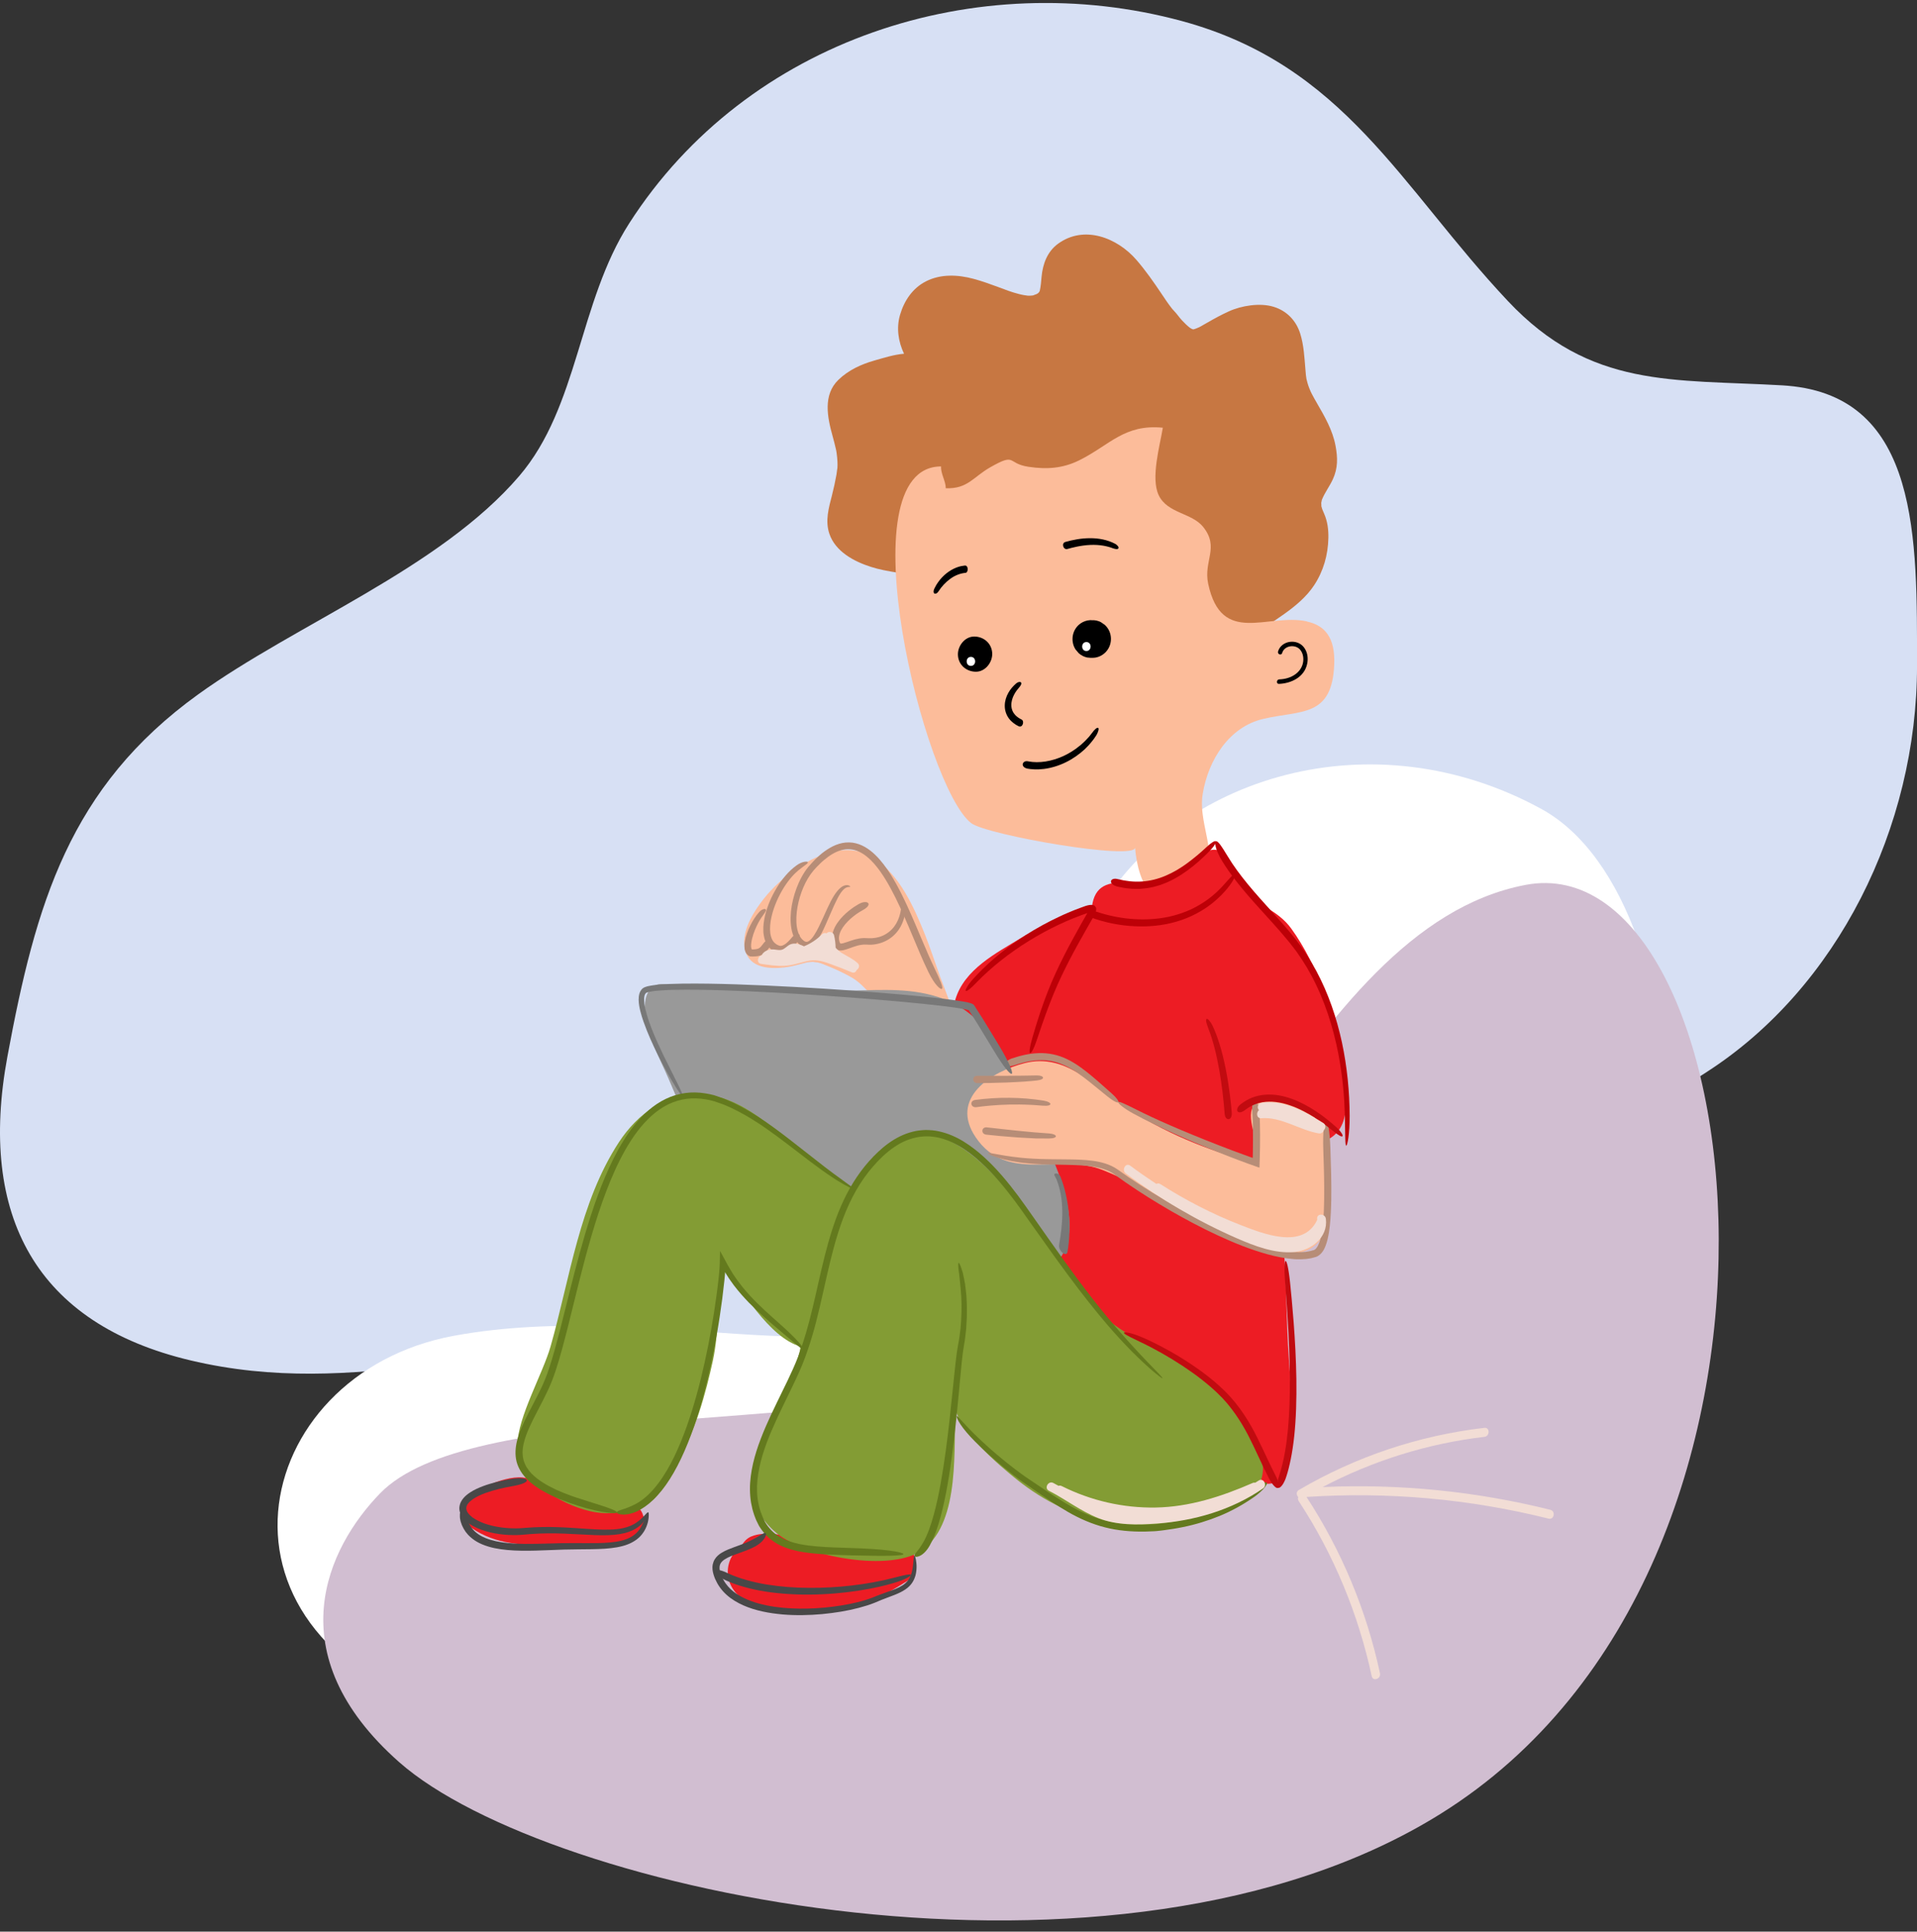<svg width="135" height="136" viewBox="0 0 135 136" fill="none" xmlns="http://www.w3.org/2000/svg">
<rect x="0" y="0" width="135" height="136" fill="#333333" stroke="none"/>
<g clip-path="url(#clip0_76_2508)">
<path d="M125.881 27.159C125.767 27.149 125.653 27.14 125.536 27.133C117.8 26.687 112.008 27.384 106.182 21.187C98.634 13.162 94.68 4.58 83.219 1.478C68.841 -2.409 52.65 2.723 44.308 15.728C40.742 21.288 40.745 28.629 36.569 33.511C30.986 40.033 20.852 43.921 13.97 48.879C4.883 55.424 2.512 63.642 0.522 74.385C-1.559 85.619 2.552 93.2 13.406 95.778C25.157 98.573 35.19 94.175 46.664 94.781C61.164 95.544 76.5 95.649 90.936 95.474C96.962 95.401 98.53 92.585 102.613 88.353C107.765 83.011 114.01 79.45 120.162 75.497C120.162 75.497 120.165 75.497 120.165 75.493C129.407 69.557 135.002 58.237 135.002 46.883C134.999 38.019 135.224 27.941 125.881 27.159Z" fill="#D7E0F4"/>
<path d="M66.526 90.608C62.172 97.701 46.449 91.371 31.948 94.052C17.447 96.729 13.358 115.471 32.321 120.828C51.283 126.185 91.808 133.45 106.678 115.091C121.549 96.732 120.434 63.455 108.538 56.951C96.639 50.447 82.884 54.657 77.307 64.218C71.73 73.776 70.988 83.341 66.526 90.608Z" fill="white"/>
<path d="M26.768 105.14C23.051 108.964 19.461 116.437 28.12 124.075C38.531 133.256 78.733 141.895 101.465 127.696C129.733 110.041 123.405 59.244 107.42 62.305C91.432 65.365 84.639 93.241 70.883 97.068C57.128 100.888 33.019 98.712 26.768 105.14Z" fill="#D1BED1"/>
<path d="M93.858 33.754C94.225 32.962 94.209 32.227 94.052 31.388C93.849 30.288 93.285 29.322 92.737 28.375C92.617 28.169 92.5 27.96 92.389 27.748C92.38 27.729 92.315 27.596 92.291 27.548C92.257 27.466 92.223 27.383 92.189 27.298C92.106 27.085 92.047 26.867 91.995 26.645C92.017 26.731 91.97 26.452 91.967 26.423C91.952 26.284 91.943 26.141 91.93 26.002C91.86 25.172 91.82 24.317 91.573 23.515C91.284 22.565 90.609 21.88 89.686 21.599C88.734 21.307 87.422 21.516 86.532 21.925C86.024 22.156 85.534 22.422 85.048 22.701C84.873 22.799 84.7 22.901 84.525 22.999C84.503 23.008 84.466 23.03 84.432 23.046C84.364 23.078 84.293 23.106 84.226 23.132C84.173 23.151 84.118 23.17 84.063 23.186C84.059 23.186 84.059 23.186 84.056 23.186C84.044 23.186 84.032 23.189 84.019 23.189C83.983 23.176 83.936 23.16 83.906 23.145C83.881 23.132 83.829 23.1 83.792 23.075C83.598 22.926 83.422 22.748 83.253 22.571C83.025 22.33 82.936 22.156 82.64 21.846C82.618 21.823 82.597 21.798 82.575 21.776C82.551 21.747 82.526 21.716 82.511 21.697C82.255 21.37 82.024 21.022 81.793 20.677C81.239 19.85 80.678 19.048 80.029 18.297C78.668 16.729 76.34 15.823 74.504 17.166C73.753 17.718 73.433 18.582 73.349 19.495C73.319 19.824 73.297 20.154 73.223 20.477C73.223 20.48 73.223 20.48 73.22 20.483C73.214 20.496 73.211 20.506 73.205 20.518C73.192 20.54 73.174 20.569 73.155 20.594C73.131 20.619 73.103 20.642 73.082 20.657C73.051 20.677 73.029 20.689 73.014 20.699C72.94 20.73 72.863 20.759 72.789 20.784C72.767 20.791 72.749 20.797 72.737 20.803C72.734 20.803 72.731 20.803 72.727 20.803C72.623 20.819 72.518 20.819 72.41 20.819C72.392 20.819 72.376 20.819 72.361 20.816C72.272 20.806 72.179 20.791 72.09 20.775C71.856 20.734 71.625 20.667 71.397 20.601C71.317 20.575 71.24 20.553 71.16 20.524C71.129 20.515 71.105 20.506 71.086 20.499C71.064 20.493 71.037 20.483 71.003 20.471C70.757 20.382 70.51 20.29 70.264 20.198C69.7 19.989 69.134 19.786 68.555 19.631C67.449 19.333 66.242 19.279 65.201 19.812C64.268 20.29 63.677 21.164 63.382 22.172C63.117 23.075 63.255 24.057 63.665 24.906C62.963 24.963 62.267 25.188 61.574 25.384C60.644 25.65 59.76 26.053 59.049 26.737C57.937 27.805 58.267 29.389 58.633 30.703C58.716 31.011 58.799 31.315 58.867 31.625C58.876 31.663 58.883 31.701 58.892 31.739C58.898 31.784 58.913 31.86 58.916 31.888C58.947 32.091 58.963 32.297 58.975 32.503C58.984 32.661 58.981 32.82 58.972 32.978C58.972 32.883 58.922 33.33 58.907 33.412C58.818 33.897 58.716 34.382 58.593 34.86C58.362 35.757 58.097 36.663 58.405 37.578C58.833 38.845 60.16 39.536 61.324 39.91C62.525 40.296 63.797 40.337 65.007 40.695C65.571 40.86 66.125 41.224 66.661 41.487C67.289 41.801 67.927 42.099 68.567 42.384C70.978 43.461 73.491 44.285 76.056 44.877C77.106 45.121 78.172 45.21 79.24 45.346C80.426 45.498 81.615 45.628 82.809 45.685C84.737 45.777 87.268 45.657 88.845 44.307C89.384 43.959 89.913 43.6 90.437 43.23C91.225 42.669 92.004 42.026 92.546 41.202C93.199 40.211 93.522 39.073 93.547 37.876C93.559 37.28 93.486 36.71 93.248 36.165C93.202 36.061 93.159 35.959 93.116 35.855C93.113 35.845 93.07 35.69 93.054 35.646C93.054 35.56 93.051 35.414 93.042 35.427C93.054 35.351 93.07 35.275 93.088 35.199C93.045 35.3 93.054 35.281 93.11 35.142C93.313 34.657 93.636 34.233 93.858 33.754Z" fill="#C77742"/>
<path d="M92.035 43.749C89.267 43.151 86.021 45.514 85.082 41.095C84.74 39.485 85.895 38.554 84.731 37.1C83.927 36.096 82.218 36.162 81.599 34.866C81.023 33.659 81.683 31.381 81.889 30.114C79.17 29.848 78.15 31.343 76.004 32.408C74.843 32.981 73.719 33.06 72.42 32.864C70.883 32.63 71.594 31.844 69.728 32.905C68.531 33.586 68.146 34.435 66.603 34.375C66.606 33.875 66.243 33.358 66.273 32.842C59.437 32.836 65.125 55.455 68.395 57.955C69.497 58.798 80.004 60.616 79.933 59.669C80.13 62.216 81.405 64.937 84.226 62.476C86.255 60.705 84.309 58.272 84.697 55.899C85.094 53.475 86.576 51.178 88.947 50.618C91.614 49.987 93.818 50.542 93.96 46.762C94.031 44.884 93.298 44.035 92.038 43.759C92.038 43.749 92.038 43.749 92.035 43.749Z" fill="#FCBC9A"/>
<path d="M67.554 73.054C67.357 71.581 66.738 70.215 66.23 68.831C65.87 67.842 65.55 66.841 65.162 65.862C64.364 63.86 63.376 61.639 61.553 60.42C59.705 59.184 57.392 60.182 55.791 61.37C54.947 61.994 54.156 62.751 53.534 63.613C52.887 64.506 52.207 65.704 52.465 66.851C52.764 68.181 54.212 68.232 55.258 68.112C55.622 68.07 55.973 67.985 56.324 67.89C56.469 67.852 56.613 67.814 56.761 67.779C56.792 67.773 56.817 67.766 56.835 67.76C56.86 67.757 56.897 67.754 56.958 67.744C57.094 67.725 57.232 67.722 57.368 67.722C57.131 67.725 57.593 67.766 57.593 67.766C57.839 67.817 58.11 67.944 58.378 68.051C58.923 68.273 59.453 68.52 59.964 68.815C59.961 68.812 60.198 68.964 60.21 68.967C60.303 69.037 60.395 69.106 60.484 69.179C60.589 69.265 60.687 69.36 60.783 69.455C60.817 69.487 61.131 69.81 61.066 69.727C61.882 70.703 62.375 71.916 63.188 72.898C63.594 73.39 64.13 73.678 64.771 73.463C64.943 73.405 65.091 73.317 65.22 73.209C65.313 73.39 65.405 73.573 65.504 73.751C66.036 74.73 67.702 74.175 67.554 73.054Z" fill="#FCBC9A"/>
<path d="M94.72 78.474C94.89 77.578 94.804 76.365 94.539 74.742C94.025 71.584 92.811 67.972 90.936 65.381C90.009 64.098 88.608 63.772 87.613 62.669C86.954 61.94 86.809 60.125 85.772 59.862C84.602 59.564 83.475 61.291 82.508 61.899C80.74 63.008 77.008 60.657 76.869 64.199C76.912 63.068 72.222 65.843 71.85 66.072C70.138 67.117 67.905 68.254 67.277 70.38C66.624 72.594 68.435 72.778 69.608 74.055C71.37 75.972 70.381 79.368 70.649 81.798C70.729 82.529 70.821 83.302 71.028 84.009C71.216 84.652 71.511 85.263 71.81 85.859C72.376 86.987 73.109 88.026 73.87 89.021C74.634 90.022 75.444 91.007 76.312 91.916C77.193 92.841 78.31 93.529 79.41 94.14C80.377 94.679 81.371 95.157 82.32 95.728C82.403 95.778 82.483 95.829 82.563 95.88C82.566 95.883 82.788 96.028 82.803 96.035C83.022 96.187 83.228 96.352 83.428 96.532C83.656 96.735 83.875 96.95 84.087 97.169C84.192 97.277 84.294 97.388 84.395 97.495C84.401 97.502 84.571 97.695 84.589 97.714C85.279 98.544 85.867 99.46 86.394 100.404C86.683 100.92 86.951 101.449 87.21 101.981C87.278 102.118 87.342 102.254 87.407 102.39C87.428 102.434 87.45 102.482 87.472 102.526C87.373 102.314 87.416 102.409 87.601 102.805C87.604 102.808 87.718 103.055 87.73 103.081C87.783 103.195 87.838 103.312 87.89 103.426C88.18 104.053 88.648 104.509 89.371 104.468C90.015 104.43 90.634 103.923 90.742 103.255C91.151 100.733 90.945 98.183 90.763 95.651C90.585 93.162 90.606 90.665 90.431 88.172C90.252 85.672 90.2 83.227 90.012 80.743C93.021 80.79 94.385 80.274 94.72 78.474Z" fill="#ED1C24"/>
<path d="M74.936 83.832C74.455 82.08 73.636 80.429 72.845 78.81C72.691 78.496 72.537 78.183 72.386 77.869C72.352 77.796 72.318 77.727 72.284 77.654C72.263 77.609 72.167 77.397 72.137 77.328C71.684 76.276 71.179 75.23 70.628 74.229C69.664 72.484 68.287 71.01 66.424 70.32C64.318 69.54 62.175 69.696 59.982 69.746C55.505 69.848 51.049 69.398 46.578 69.287C45.857 69.268 45.469 69.968 45.426 70.605C45.312 72.259 46.19 73.988 46.855 75.439C47.56 76.969 48.087 78.664 49.223 79.9C50.079 82.444 51.369 84.845 53.235 86.661C53.965 87.37 54.837 87.969 55.761 88.378C56.968 88.913 58.252 89.078 59.551 89.17C60.995 89.271 62.446 89.233 63.893 89.3C65.005 89.35 66.301 89.642 67.499 89.851C69.673 90.231 72.802 90.744 74.468 88.831C75.653 87.465 75.379 85.441 74.936 83.832Z" fill="#999999"/>
<path d="M93.714 83.046C93.71 82.073 93.71 81.136 93.418 80.198C93.049 79.004 92.226 77.977 91.001 77.701C90.85 77.667 90.687 77.654 90.523 77.654C89.646 77.644 89.079 76.494 88.254 77.891C87.663 78.889 88.931 80.651 88.291 81.89C84.987 80.945 81.966 79.776 79.08 77.812C76.937 76.352 74.988 74.144 72.18 74.844C69.778 75.443 66.846 77.334 68.715 80.078C70.932 83.334 74.578 81.17 77.642 82.371C80.58 83.524 83.382 85.59 86.314 86.895C87.201 87.291 88.106 87.646 89.033 87.931C89.769 88.156 90.616 88.349 91.382 88.216C92.513 88.023 93.165 87.335 93.473 86.211C93.751 85.21 93.717 84.079 93.714 83.046Z" fill="#FCBC9A"/>
<path d="M43.92 105.72C41.844 105.571 39.797 104.503 37.672 104.31C36.954 103.863 36.095 103.993 35.264 104.24C34.315 104.519 33.438 105.083 32.893 105.932C32.594 106.394 32.76 107.266 33.207 107.576C34.934 108.774 36.883 108.796 38.901 108.783C40.73 108.771 42.648 109.116 44.407 108.438C44.979 108.216 45.377 107.681 45.346 107.034C45.303 106.201 44.653 105.774 43.92 105.72Z" fill="#ED1C24"/>
<path d="M63.375 108.704C62.556 108.603 61.777 108.694 60.958 108.717C60.906 108.717 60.868 108.72 60.844 108.723C60.819 108.717 60.782 108.71 60.724 108.704C60.484 108.669 60.246 108.622 60.006 108.584C59.471 108.498 58.932 108.438 58.393 108.409C57.549 108.362 56.761 108.321 55.914 108.203C54.953 108.07 53.866 107.804 52.936 108.165C52.6 108.295 52.342 108.574 52.197 108.9C51.849 109.141 51.56 109.458 51.406 109.854C51.018 110.855 51.381 111.894 52.222 112.515C54.005 113.83 56.222 113.529 58.267 113.307C59.236 113.203 60.188 113.054 61.115 112.734C62.082 112.401 62.996 111.888 63.859 111.333C64.85 110.69 64.622 108.859 63.375 108.704Z" fill="#ED1C24"/>
<path d="M88.183 101.335C87.86 100.768 87.503 100.233 87.266 99.849C84.365 95.132 79.349 95.218 76.319 91.181C72.774 86.461 65.821 73.418 60.056 83.676C59.724 83.518 59.4 83.344 59.083 83.154C58.966 83.084 58.852 83.011 58.738 82.938C58.732 82.935 58.544 82.811 58.514 82.789C58.27 82.621 58.03 82.444 57.79 82.266C55.24 80.362 52.817 77.236 49.42 77.046C46.935 76.906 44.906 78.408 43.588 80.416C40.801 84.674 40.142 89.993 38.772 94.802C38.227 96.713 36.459 99.779 36.441 101.702C36.419 104.189 39.538 105.938 41.568 106.401C47.04 107.649 49.263 100.125 50.196 95.832C50.68 93.602 50.504 91.172 50.991 88.904C52.059 90.684 54.212 94.216 56.38 94.802C55.785 98.706 50.27 104.259 54.692 107.944C56.644 109.572 62.831 110.788 65.042 109.071C67.675 107.022 67.114 101.836 67.299 98.946C67.197 100.518 70.505 103.283 71.582 104.148C73.55 105.729 75.703 106.775 78.175 107.221C80.704 107.677 88.842 107.478 88.938 103.439C88.953 102.837 88.596 102.057 88.183 101.335Z" fill="#839C34"/>
<path d="M68.605 44.817C67.946 44.817 67.429 45.479 67.46 46.126C67.493 46.829 68.072 47.294 68.728 47.294C69.387 47.294 69.905 46.632 69.874 45.986C69.837 45.28 69.261 44.817 68.605 44.817Z" fill="black"/>
<path d="M78.234 44.915C78.216 44.56 78.059 44.225 77.797 43.99C77.705 43.927 77.612 43.863 77.52 43.8C77.317 43.699 77.104 43.654 76.88 43.667C76.84 43.664 76.796 43.657 76.756 43.664C76.522 43.68 76.31 43.753 76.113 43.882C75.826 44.076 75.626 44.38 75.555 44.725C75.488 45.067 75.552 45.432 75.74 45.723C75.817 45.812 75.891 45.901 75.968 45.992C76.141 46.144 76.338 46.246 76.559 46.293C76.729 46.316 76.855 46.319 77.012 46.312C77.354 46.297 77.689 46.122 77.914 45.859C78.136 45.603 78.253 45.257 78.234 44.915Z" fill="black"/>
<path d="M71.543 48.134C71.34 48.311 71.149 48.53 71.004 48.79C70.86 49.049 70.761 49.354 70.758 49.677C70.752 50 70.86 50.333 71.051 50.586C71.242 50.839 71.491 51.017 71.74 51.134C71.879 51.2 71.993 51.099 72.03 50.979C72.07 50.855 72.051 50.716 71.941 50.659C71.827 50.602 71.648 50.507 71.494 50.342C71.34 50.18 71.226 49.94 71.22 49.67C71.211 49.401 71.3 49.122 71.417 48.904C71.534 48.682 71.673 48.514 71.762 48.413C71.919 48.235 71.956 48.112 71.9 48.048C71.848 47.991 71.7 47.998 71.543 48.134Z" fill="black"/>
<path d="M78.517 38.281C77.994 38.006 77.369 37.889 76.762 37.892C76.152 37.892 75.558 38.006 75.022 38.158C74.727 38.243 74.881 38.734 75.17 38.652C75.466 38.566 76.115 38.395 76.774 38.367C77.104 38.351 77.43 38.373 77.707 38.421C77.985 38.471 78.213 38.538 78.351 38.595C78.474 38.636 78.567 38.661 78.634 38.661C78.702 38.661 78.745 38.636 78.764 38.601C78.779 38.563 78.77 38.513 78.73 38.456C78.684 38.399 78.616 38.329 78.517 38.281Z" fill="black"/>
<path d="M66.089 41.639C66.308 41.297 66.597 40.984 66.93 40.746C67.259 40.505 67.641 40.363 68.001 40.331C68.189 40.322 68.223 39.805 67.949 39.818C67.817 39.834 67.601 39.862 67.367 39.954C67.133 40.043 66.877 40.185 66.656 40.363C66.431 40.54 66.24 40.749 66.095 40.949C65.951 41.145 65.852 41.326 65.8 41.443C65.75 41.544 65.741 41.63 65.747 41.687C65.757 41.747 65.784 41.782 65.821 41.795C65.898 41.823 66.006 41.769 66.089 41.639Z" fill="black"/>
<path d="M84.981 59.628C84.556 60.027 84.1 60.41 83.62 60.765C83.497 60.851 83.38 60.942 83.253 61.022L82.875 61.259L82.484 61.471C82.351 61.538 82.216 61.595 82.083 61.658C81.541 61.89 80.972 62.029 80.405 62.064C79.838 62.102 79.275 62.032 78.745 61.902C78.178 61.741 77.997 62.225 78.656 62.412C78.739 62.438 78.838 62.45 78.945 62.473C79.053 62.492 79.17 62.52 79.299 62.536C79.429 62.549 79.57 62.561 79.715 62.577C79.863 62.587 80.02 62.58 80.183 62.584C80.263 62.587 80.346 62.577 80.433 62.568C80.516 62.561 80.602 62.552 80.688 62.542C80.775 62.539 80.861 62.517 80.95 62.501C81.036 62.485 81.126 62.466 81.215 62.45C81.39 62.406 81.569 62.352 81.745 62.298C81.831 62.264 81.917 62.232 82.006 62.197C82.092 62.162 82.182 62.134 82.265 62.089C82.948 61.782 83.561 61.354 84.057 60.952C84.177 60.851 84.294 60.749 84.405 60.657C84.513 60.559 84.611 60.467 84.707 60.382C84.898 60.211 85.046 60.052 85.163 59.935C85.267 59.831 85.35 59.735 85.415 59.653C85.48 59.571 85.532 59.498 85.566 59.441C85.637 59.324 85.646 59.254 85.615 59.228C85.544 59.184 85.304 59.324 84.981 59.628Z" fill="#BD0007"/>
<path d="M86.232 62.241L86.029 62.466C85.958 62.539 85.887 62.609 85.813 62.682C85.776 62.716 85.742 62.754 85.705 62.789L85.591 62.891C85.514 62.957 85.441 63.027 85.36 63.09C85.046 63.35 84.704 63.578 84.347 63.781C84.258 63.828 84.169 63.882 84.076 63.927L83.799 64.06L83.513 64.18C83.417 64.221 83.319 64.253 83.223 64.288C82.835 64.424 82.432 64.528 82.025 64.601C80.397 64.886 78.706 64.687 77.243 64.199C76.846 64.063 76.606 64.098 76.563 64.221C76.519 64.338 76.689 64.557 77.132 64.703C77.582 64.852 78.306 65.054 79.189 65.156C80.07 65.26 81.105 65.263 82.118 65.067C82.623 64.969 83.119 64.823 83.581 64.636C84.043 64.449 84.471 64.218 84.843 63.974C85.034 63.857 85.203 63.721 85.364 63.6C85.521 63.47 85.671 63.35 85.798 63.223C85.862 63.16 85.927 63.103 85.986 63.046C86.044 62.986 86.096 62.929 86.149 62.872C86.254 62.764 86.343 62.659 86.417 62.568C86.552 62.412 86.654 62.263 86.737 62.14C86.823 62.016 86.876 61.909 86.915 61.82C86.996 61.646 87.008 61.557 86.971 61.541C86.934 61.525 86.842 61.585 86.718 61.709C86.657 61.772 86.586 61.852 86.503 61.937C86.463 61.981 86.42 62.029 86.374 62.083C86.334 62.13 86.284 62.187 86.232 62.241Z" fill="#BD0007"/>
<path d="M72.436 81.912C73.028 81.966 73.625 81.985 74.225 81.997C74.823 82.01 75.423 82.013 76.017 82.045C76.612 82.076 77.206 82.14 77.754 82.324C78.028 82.415 78.284 82.542 78.512 82.71C78.761 82.894 79.014 83.074 79.272 83.252C80.295 83.958 81.354 84.62 82.435 85.245C83.519 85.869 84.624 86.455 85.761 86.981C86.894 87.507 88.058 87.978 89.265 88.311C89.869 88.476 90.484 88.603 91.119 88.65C91.199 88.66 91.276 88.66 91.356 88.66L91.596 88.663C91.676 88.663 91.756 88.653 91.836 88.65C91.916 88.644 91.996 88.644 92.076 88.628L92.32 88.59C92.4 88.574 92.48 88.549 92.56 88.527L92.68 88.492C92.732 88.473 92.782 88.451 92.828 88.422C92.92 88.365 92.997 88.295 93.062 88.222C93.191 88.074 93.271 87.912 93.336 87.75C93.401 87.592 93.447 87.43 93.487 87.272C93.564 86.955 93.613 86.638 93.647 86.325C93.718 85.698 93.739 85.077 93.752 84.462C93.77 83.233 93.73 82.026 93.69 80.844C93.644 79.552 93.499 78.912 93.373 78.931C93.247 78.95 93.145 79.634 93.191 80.99C93.213 81.677 93.247 82.571 93.253 83.61C93.256 84.129 93.253 84.687 93.228 85.273C93.201 85.856 93.157 86.474 93.025 87.079C92.991 87.228 92.951 87.377 92.896 87.516C92.843 87.655 92.779 87.785 92.698 87.88C92.659 87.928 92.618 87.966 92.575 87.991C92.563 87.998 92.554 88.004 92.545 88.007L92.529 88.013C92.526 88.016 92.517 88.02 92.508 88.02L92.397 88.048C92.252 88.096 92.098 88.115 91.944 88.14C91.313 88.2 90.635 88.127 89.961 87.978C88.609 87.678 87.248 87.142 85.927 86.54C84.603 85.932 83.316 85.245 82.096 84.532C80.877 83.819 79.731 83.084 78.709 82.343C78.429 82.146 78.124 82.01 77.822 81.915C77.52 81.82 77.219 81.763 76.929 81.725C76.636 81.687 76.356 81.665 76.082 81.652C75.808 81.639 75.546 81.633 75.294 81.63C74.281 81.62 73.428 81.62 72.775 81.579C71.623 81.519 70.82 81.376 70.302 81.284C70.173 81.259 70.062 81.24 69.97 81.224C69.877 81.208 69.8 81.193 69.739 81.186C69.619 81.17 69.563 81.177 69.569 81.199C69.585 81.243 69.843 81.376 70.327 81.528C70.817 81.677 71.534 81.836 72.436 81.912Z" fill="#B78D77"/>
<path d="M95.046 78.563C95.039 76.865 94.87 75.116 94.501 73.386C94.128 71.657 93.546 69.943 92.702 68.368C92.28 67.582 91.794 66.832 91.246 66.135C90.698 65.444 90.119 64.798 89.546 64.161C88.4 62.891 87.273 61.649 86.448 60.274C86.331 60.09 86.236 59.925 86.146 59.786C86.103 59.716 86.057 59.656 86.02 59.599C85.983 59.542 85.946 59.491 85.912 59.447C85.777 59.273 85.672 59.2 85.62 59.232C85.564 59.263 85.558 59.4 85.62 59.637C85.635 59.697 85.653 59.764 85.678 59.837C85.706 59.906 85.737 59.982 85.774 60.068C85.811 60.15 85.854 60.239 85.9 60.334C85.952 60.426 86.008 60.524 86.069 60.626C86.322 61.041 86.676 61.56 87.129 62.13C87.578 62.704 88.123 63.328 88.724 63.99C89.321 64.655 89.977 65.355 90.608 66.116C90.685 66.211 90.765 66.306 90.845 66.404C90.922 66.502 90.996 66.6 91.073 66.699C91.147 66.797 91.224 66.898 91.301 66.996C91.372 67.101 91.443 67.202 91.513 67.307C91.661 67.513 91.791 67.728 91.926 67.947L92.028 68.108L92.123 68.276L92.311 68.609C93.29 70.405 93.903 72.398 94.239 74.147C94.581 75.899 94.673 77.407 94.701 78.341C94.725 79.168 94.725 79.754 94.738 80.131C94.747 80.508 94.768 80.676 94.811 80.66C94.885 80.635 95.049 79.859 95.046 78.563Z" fill="#BD0007"/>
<path d="M78.265 76.966C77.794 76.551 77.317 76.117 76.809 75.696C76.301 75.278 75.759 74.866 75.137 74.568C74.829 74.419 74.499 74.305 74.164 74.235C73.828 74.162 73.486 74.137 73.151 74.147C72.476 74.166 71.842 74.327 71.251 74.524C70.927 74.635 70.816 74.818 70.866 74.936C70.915 75.056 71.118 75.11 71.438 75.002C71.522 74.977 71.614 74.942 71.719 74.913C71.823 74.882 71.94 74.847 72.064 74.818C72.313 74.752 72.606 74.695 72.92 74.666C73.234 74.635 73.576 74.638 73.92 74.688C74.265 74.739 74.616 74.85 74.949 75.002C75.62 75.306 76.23 75.778 76.75 76.19C77.268 76.608 77.702 76.963 77.979 77.188C78.463 77.575 78.718 77.673 78.755 77.6C78.798 77.524 78.623 77.283 78.265 76.966Z" fill="#B78D77"/>
<path d="M73.914 79.805C72.482 79.716 70.896 79.532 69.495 79.374C69.113 79.33 69.058 79.843 69.458 79.887C69.868 79.935 70.761 80.02 71.654 80.084C72.1 80.109 72.547 80.131 72.935 80.153C73.32 80.153 73.643 80.157 73.852 80.157C74.576 80.153 74.456 79.849 73.914 79.805Z" fill="#B78D77"/>
<path d="M73.514 77.496C72.741 77.369 71.913 77.299 71.087 77.293C70.262 77.283 69.443 77.343 68.682 77.442C68.264 77.496 68.344 78.005 68.766 77.952C69.197 77.888 70.142 77.787 71.094 77.768C71.331 77.762 71.568 77.765 71.799 77.765C72.027 77.765 72.248 77.777 72.455 77.784C72.661 77.787 72.849 77.806 73.012 77.816C73.175 77.825 73.317 77.835 73.425 77.847C74.176 77.91 74.102 77.597 73.514 77.496Z" fill="#B78D77"/>
<path d="M73.019 75.718C71.657 75.747 70.145 75.747 68.809 75.743C68.446 75.743 68.446 76.26 68.828 76.26C69.022 76.257 69.329 76.254 69.699 76.25C70.066 76.241 70.49 76.228 70.915 76.216C71.34 76.2 71.765 76.171 72.129 76.152C72.495 76.13 72.803 76.092 72.994 76.076C73.671 76.006 73.536 75.712 73.019 75.718Z" fill="#B78D77"/>
<path d="M79.802 78.398C80.719 78.899 81.686 79.358 82.671 79.805C83.657 80.248 84.664 80.673 85.677 81.079C86.182 81.281 86.69 81.481 87.195 81.671C87.448 81.766 87.703 81.861 87.956 81.953C88.177 82.029 88.396 82.108 88.615 82.184L88.658 82.2L88.679 82.206L88.689 82.209C88.692 82.209 88.698 82.216 88.695 82.206L88.698 82.105L88.704 81.902L88.716 81.506C88.732 80.958 88.741 80.416 88.738 79.878C88.735 79.339 88.725 78.81 88.689 78.281C88.679 78.138 88.658 78.009 88.633 77.904C88.605 77.796 88.572 77.708 88.538 77.638C88.461 77.495 88.384 77.448 88.325 77.467C88.267 77.489 88.224 77.578 88.202 77.72C88.187 77.796 88.184 77.885 88.18 77.993C88.177 78.104 88.184 78.227 88.19 78.373C88.233 78.962 88.248 79.919 88.23 81.05C88.227 81.192 88.224 81.335 88.221 81.484C88.221 81.509 88.221 81.5 88.221 81.503V81.506V81.513C88.221 81.516 88.227 81.525 88.202 81.516L88.153 81.5L88.125 81.49L88.026 81.456C87.885 81.405 87.74 81.354 87.595 81.3C87.016 81.091 86.416 80.863 85.822 80.632C84.63 80.169 83.448 79.684 82.437 79.244C81.424 78.804 80.587 78.408 80.073 78.145C79.845 78.034 79.651 77.933 79.487 77.857C79.321 77.781 79.189 77.717 79.081 77.67C78.865 77.578 78.758 77.562 78.748 77.603C78.736 77.682 79.103 78.015 79.802 78.398Z" fill="#B78D77"/>
<path d="M94.112 79.368C93.668 78.969 93.191 78.582 92.671 78.24C92.15 77.898 91.593 77.594 90.996 77.375C90.401 77.156 89.758 77.026 89.114 77.074C88.794 77.096 88.477 77.166 88.178 77.28C87.879 77.397 87.608 77.562 87.365 77.752C87.3 77.806 87.245 77.856 87.208 77.91C87.171 77.964 87.146 78.015 87.134 78.059C87.106 78.151 87.122 78.224 87.168 78.268C87.214 78.313 87.288 78.329 87.377 78.309C87.423 78.3 87.47 78.281 87.522 78.252C87.574 78.227 87.633 78.192 87.691 78.145C87.931 77.955 88.356 77.695 88.929 77.603C89.213 77.555 89.53 77.549 89.856 77.59C90.183 77.628 90.521 77.711 90.848 77.825C91.507 78.05 92.132 78.395 92.649 78.728C93.166 79.06 93.576 79.387 93.829 79.589C94.272 79.951 94.497 80.068 94.543 79.995C94.589 79.928 94.447 79.675 94.112 79.368Z" fill="#C10B10"/>
<path d="M85.084 72.382C85.447 73.301 85.684 74.331 85.869 75.363C86.05 76.399 86.168 77.442 86.244 78.417C86.281 78.95 86.783 78.921 86.743 78.351C86.697 77.771 86.571 76.51 86.321 75.272C86.198 74.65 86.047 74.036 85.884 73.513C85.844 73.383 85.804 73.257 85.761 73.139C85.718 73.022 85.681 72.911 85.641 72.807C85.558 72.604 85.493 72.427 85.428 72.297C85.373 72.183 85.327 72.084 85.274 72.008C85.222 71.932 85.176 71.872 85.136 71.828C85.056 71.742 84.997 71.717 84.966 71.742C84.936 71.768 84.927 71.841 84.948 71.951C84.957 72.005 84.976 72.069 85 72.138C85.025 72.214 85.05 72.297 85.084 72.382Z" fill="#C10B10"/>
<path d="M46.717 74.286C46.467 73.77 46.224 73.244 46.005 72.708C45.787 72.173 45.584 71.625 45.454 71.067C45.39 70.792 45.346 70.507 45.365 70.25C45.377 70.126 45.408 70.012 45.464 69.949C45.476 69.93 45.494 69.917 45.504 69.908C45.507 69.908 45.507 69.905 45.51 69.905L45.522 69.898C45.528 69.892 45.544 69.889 45.556 69.882C45.605 69.864 45.67 69.844 45.734 69.832C45.996 69.775 46.286 69.753 46.572 69.731C46.858 69.711 47.148 69.699 47.437 69.692C48.598 69.667 49.775 69.692 50.951 69.727C52.127 69.765 53.31 69.819 54.492 69.882C56.854 70.009 59.216 70.171 61.55 70.361C62.717 70.456 63.875 70.561 65.021 70.678C65.593 70.738 66.163 70.801 66.727 70.871C67.01 70.906 67.29 70.947 67.564 70.991C67.703 71.013 67.838 71.039 67.974 71.064C68.038 71.077 68.106 71.093 68.165 71.109C68.18 71.112 68.195 71.118 68.208 71.121L68.229 71.128C68.377 71.359 68.525 71.59 68.67 71.818C68.821 72.049 68.965 72.297 69.113 72.537C69.406 73.019 69.698 73.494 69.985 73.972C70.696 75.154 71.155 75.68 71.253 75.598C71.352 75.515 71.087 74.825 70.339 73.583C70.151 73.272 69.932 72.918 69.661 72.468C69.526 72.243 69.375 71.999 69.206 71.723C69.027 71.441 68.827 71.131 68.605 70.785L68.577 70.754C68.565 70.747 68.559 70.735 68.546 70.725C68.525 70.706 68.503 70.69 68.476 70.681C68.451 70.668 68.426 70.659 68.399 70.649L68.346 70.63C68.282 70.611 68.22 70.595 68.162 70.579C68.041 70.551 67.921 70.529 67.801 70.51C67.561 70.469 67.315 70.434 67.059 70.399C66.551 70.332 66.018 70.269 65.461 70.212C64.346 70.095 63.136 69.987 61.87 69.886C59.339 69.683 56.577 69.505 53.879 69.385C52.531 69.325 51.2 69.277 49.919 69.258C49.279 69.249 48.654 69.246 48.044 69.255C47.434 69.265 46.843 69.284 46.267 69.338C46.123 69.353 45.981 69.369 45.836 69.395C45.691 69.42 45.553 69.445 45.393 69.512C45.353 69.528 45.309 69.553 45.263 69.588C45.226 69.62 45.189 69.651 45.162 69.692C45.1 69.769 45.063 69.851 45.035 69.933C44.983 70.098 44.974 70.253 44.974 70.399C44.98 70.69 45.035 70.957 45.097 71.207C45.159 71.457 45.236 71.695 45.313 71.92C45.63 72.819 45.978 73.551 46.258 74.128C46.825 75.281 47.29 76.063 47.601 76.558C47.915 77.049 48.081 77.245 48.099 77.198C48.118 77.15 47.995 76.862 47.752 76.368C47.477 75.819 47.136 75.129 46.717 74.286Z" fill="#787878"/>
<path d="M90.494 90.187C90.666 92.42 90.823 94.777 90.835 97.118C90.842 98.29 90.805 99.456 90.706 100.59C90.598 101.725 90.426 102.833 90.1 103.844C90.056 103.983 90.019 104.101 89.995 104.208C89.97 104.316 89.955 104.405 89.946 104.481C89.93 104.633 89.958 104.728 90.016 104.75C90.075 104.775 90.164 104.728 90.269 104.601C90.297 104.569 90.324 104.531 90.352 104.487C90.38 104.443 90.404 104.395 90.432 104.341C90.46 104.288 90.488 104.227 90.515 104.164C90.543 104.097 90.565 104.028 90.589 103.952C90.796 103.328 91.017 102.314 91.144 101.107C91.273 99.9 91.313 98.499 91.294 97.106C91.254 94.318 90.977 91.555 90.851 90.304C90.734 89.201 90.605 88.748 90.531 88.783C90.454 88.818 90.426 89.338 90.494 90.187Z" fill="#C10B10"/>
<path d="M67.651 90.75C67.728 91.479 67.728 92.224 67.685 92.971C67.669 93.158 67.66 93.345 67.642 93.532C67.617 93.719 67.595 93.906 67.571 94.093C67.552 94.28 67.509 94.466 67.478 94.657L67.429 94.939C67.414 95.03 67.398 95.138 67.383 95.233C67.278 96.006 67.207 96.779 67.124 97.555C67.044 98.328 66.967 99.105 66.881 99.878C66.709 101.424 66.511 102.96 66.244 104.452C66.108 105.197 65.954 105.932 65.76 106.641C65.662 106.996 65.557 107.345 65.434 107.677C65.311 108.01 65.169 108.336 64.999 108.625C64.904 108.78 64.821 108.913 64.744 109.017C64.667 109.122 64.602 109.207 64.547 109.274C64.439 109.407 64.371 109.489 64.396 109.553C64.414 109.61 64.55 109.648 64.772 109.546C64.99 109.451 65.255 109.204 65.471 108.821C65.692 108.431 65.905 107.909 66.096 107.288C66.287 106.664 66.459 105.944 66.613 105.156C66.921 103.581 67.155 101.75 67.343 99.919C67.438 99.003 67.522 98.088 67.605 97.204C67.645 96.763 67.685 96.329 67.728 95.911C67.749 95.702 67.771 95.496 67.799 95.293C67.811 95.189 67.823 95.103 67.842 94.999C67.857 94.897 67.876 94.799 67.891 94.701C67.965 94.308 67.996 93.922 68.039 93.561C68.051 93.377 68.06 93.199 68.07 93.028C68.076 92.943 68.079 92.857 68.085 92.775C68.085 92.692 68.085 92.61 68.088 92.528C68.088 92.366 68.088 92.211 68.091 92.062C68.094 91.913 68.079 91.77 68.076 91.638C68.07 91.501 68.064 91.374 68.057 91.254C68.051 91.134 68.033 91.02 68.023 90.915C68.002 90.731 67.983 90.56 67.962 90.402C67.931 90.25 67.906 90.107 67.879 89.971C67.851 89.841 67.829 89.724 67.802 89.616C67.771 89.512 67.743 89.42 67.716 89.341C67.611 89.021 67.54 88.888 67.506 88.916C67.472 88.942 67.472 89.128 67.509 89.439C67.518 89.518 67.531 89.604 67.546 89.695C67.555 89.79 67.565 89.892 67.577 90.003C67.595 90.225 67.635 90.472 67.651 90.75Z" fill="#647A1E"/>
<path d="M78.01 92.769C76.532 90.991 75.155 89.084 73.785 87.139C73.443 86.651 73.101 86.163 72.757 85.675C72.412 85.188 72.07 84.693 71.71 84.209C70.986 83.242 70.21 82.301 69.308 81.478C68.855 81.066 68.371 80.686 67.845 80.362C67.318 80.039 66.739 79.789 66.127 79.656C65.822 79.583 65.504 79.564 65.191 79.558C64.876 79.57 64.559 79.602 64.254 79.685C63.642 79.84 63.072 80.131 62.564 80.499C62.056 80.866 61.606 81.303 61.193 81.766C60.781 82.232 60.411 82.735 60.082 83.268C59.426 84.332 58.946 85.495 58.573 86.677C57.822 89.046 57.452 91.492 56.771 93.811C56.685 94.102 56.596 94.388 56.5 94.676C56.399 94.961 56.309 95.249 56.202 95.525C55.989 96.082 55.737 96.627 55.478 97.172C54.961 98.259 54.403 99.333 53.923 100.445C53.683 101.002 53.461 101.569 53.276 102.149C53.092 102.732 52.947 103.331 52.87 103.942C52.793 104.554 52.79 105.184 52.891 105.799C52.919 105.951 52.953 106.103 52.987 106.255C53.033 106.404 53.07 106.556 53.125 106.702L53.209 106.92L53.252 107.028L53.304 107.133C53.375 107.272 53.433 107.418 53.526 107.548C53.698 107.814 53.901 108.054 54.136 108.264C54.37 108.473 54.631 108.647 54.905 108.783C55.453 109.056 56.035 109.195 56.608 109.287C57.181 109.376 57.751 109.417 58.317 109.448C58.881 109.477 59.441 109.493 59.999 109.509C62.428 109.569 63.638 109.55 63.62 109.414C63.611 109.35 63.287 109.258 62.647 109.173C62.006 109.087 61.046 109.021 59.771 108.986C59.124 108.964 58.379 108.948 57.563 108.881C57.156 108.846 56.731 108.799 56.3 108.71C55.872 108.618 55.432 108.492 55.025 108.27C54.825 108.159 54.628 108.029 54.453 107.871C54.277 107.712 54.117 107.525 53.978 107.323C53.945 107.272 53.911 107.221 53.88 107.167C53.849 107.114 53.825 107.053 53.797 106.996C53.769 106.939 53.741 106.882 53.714 106.822C53.689 106.762 53.664 106.702 53.643 106.638C53.618 106.578 53.593 106.515 53.572 106.455C53.553 106.391 53.535 106.328 53.513 106.264C53.495 106.201 53.47 106.138 53.458 106.071C53.443 106.005 53.43 105.938 53.415 105.872C53.304 105.339 53.282 104.772 53.341 104.193C53.4 103.613 53.529 103.027 53.704 102.437C54.059 101.259 54.607 100.087 55.186 98.889C55.475 98.29 55.777 97.682 56.069 97.058C56.359 96.434 56.639 95.785 56.861 95.11C57.8 92.436 58.16 89.518 59.026 86.784C59.457 85.419 60.029 84.101 60.833 82.957C61.233 82.387 61.692 81.858 62.188 81.392C62.687 80.93 63.241 80.534 63.845 80.29C64.448 80.049 65.098 79.948 65.726 80.036C66.358 80.109 66.958 80.356 67.509 80.667C68.064 80.98 68.566 81.376 69.03 81.798C69.495 82.219 69.927 82.672 70.327 83.135C70.727 83.597 71.1 84.069 71.454 84.541C71.808 85.013 72.138 85.488 72.464 85.948C73.117 86.87 73.736 87.741 74.318 88.549C74.9 89.357 75.451 90.095 75.956 90.76C76.464 91.422 76.932 92.011 77.345 92.515C77.529 92.734 77.702 92.949 77.877 93.152C78.053 93.352 78.219 93.545 78.379 93.732C78.709 94.096 79.011 94.432 79.297 94.727C79.439 94.875 79.577 95.015 79.707 95.151C79.839 95.281 79.965 95.404 80.085 95.522C80.206 95.639 80.316 95.75 80.427 95.851C80.535 95.949 80.64 96.044 80.735 96.133C81.117 96.488 81.409 96.719 81.594 96.865C81.782 97.011 81.868 97.061 81.862 97.03C81.85 96.884 80.261 95.474 78.01 92.769Z" fill="#647A1E"/>
<path d="M54.936 93.231C54.206 92.582 53.461 91.932 52.795 91.2C52.626 91.02 52.469 90.83 52.309 90.64C52.232 90.545 52.158 90.443 52.081 90.345L51.967 90.196L51.859 90.044L51.647 89.737L51.548 89.578L51.499 89.499L51.413 89.353C51.351 89.249 51.29 89.144 51.231 89.037L51.056 88.713L50.88 88.39L50.791 88.229C50.763 88.178 50.729 88.115 50.705 88.077L50.692 88.707L50.689 88.865C50.689 88.919 50.686 88.97 50.683 89.018C50.677 89.113 50.674 89.214 50.668 89.306L50.646 89.585L50.628 89.787L50.597 90.079C50.554 90.469 50.508 90.861 50.452 91.251C50.347 92.034 50.224 92.816 50.086 93.595C49.809 95.154 49.476 96.7 49.057 98.211C48.638 99.719 48.139 101.192 47.484 102.555C47.151 103.233 46.782 103.882 46.341 104.459C45.904 105.035 45.396 105.545 44.801 105.872C44.37 106.103 44.026 106.214 43.788 106.29C43.671 106.334 43.579 106.359 43.517 106.394C43.456 106.426 43.428 106.461 43.431 106.493C43.434 106.524 43.471 106.556 43.545 106.581C43.582 106.594 43.628 106.607 43.684 106.619C43.739 106.629 43.804 106.632 43.878 106.635C43.915 106.635 43.955 106.638 43.995 106.635C44.038 106.632 44.081 106.626 44.124 106.622C44.17 106.616 44.219 106.613 44.269 106.603C44.321 106.591 44.373 106.578 44.423 106.565C44.531 106.543 44.641 106.499 44.764 106.451C44.826 106.429 44.885 106.397 44.946 106.366C45.008 106.337 45.072 106.302 45.134 106.264C45.507 106.046 45.922 105.72 46.313 105.279C46.711 104.842 47.093 104.3 47.447 103.682C48.158 102.444 48.758 100.907 49.254 99.247C49.753 97.587 50.15 95.8 50.464 94.039C50.621 93.158 50.754 92.281 50.865 91.425C50.92 90.998 50.969 90.576 51.013 90.158C51.022 90.053 51.034 89.952 51.043 89.848L51.053 89.73L51.056 89.702C51.059 89.661 51.062 89.62 51.062 89.575V89.569L51.065 89.575L51.071 89.585L51.083 89.604L51.105 89.645C51.114 89.657 51.12 89.673 51.13 89.686C51.148 89.715 51.163 89.74 51.182 89.768C51.222 89.832 51.262 89.895 51.302 89.959C51.342 90.022 51.388 90.079 51.428 90.142C51.514 90.263 51.595 90.383 51.681 90.494C52.026 90.95 52.386 91.346 52.725 91.701C53.418 92.401 54.043 92.933 54.505 93.332C55.247 93.966 55.776 94.406 56.115 94.692C56.454 94.977 56.617 95.088 56.629 95.04C56.642 94.996 56.503 94.793 56.22 94.476C55.94 94.153 55.499 93.732 54.936 93.231Z" fill="#647A1E"/>
<path d="M56.652 81.044C55.956 80.499 55.257 79.944 54.53 79.415C53.804 78.886 53.049 78.379 52.245 77.945C52.042 77.841 51.839 77.733 51.633 77.635C51.423 77.543 51.211 77.451 50.998 77.359C50.78 77.283 50.561 77.207 50.342 77.128L50.001 77.042C49.887 77.017 49.77 77.001 49.656 76.979C49.194 76.906 48.717 76.893 48.245 76.96C47.774 77.023 47.312 77.163 46.881 77.372C46.016 77.787 45.292 78.452 44.698 79.19C44.1 79.935 43.614 80.758 43.189 81.604C42.767 82.453 42.404 83.334 42.077 84.224C41.751 85.115 41.462 86.017 41.194 86.923C40.658 88.739 40.208 90.57 39.755 92.385C39.528 93.294 39.3 94.197 39.05 95.088C38.924 95.531 38.792 95.975 38.647 96.405C38.576 96.621 38.496 96.836 38.413 97.045C38.37 97.15 38.327 97.251 38.283 97.356L38.145 97.666C37.76 98.487 37.304 99.279 36.907 100.115C36.71 100.537 36.528 100.971 36.411 101.439C36.297 101.905 36.254 102.422 36.38 102.916C36.51 103.41 36.799 103.834 37.135 104.167L37.264 104.291L37.329 104.351L37.397 104.405L37.671 104.62C37.862 104.747 38.05 104.88 38.247 104.984C39.032 105.431 39.857 105.742 40.682 106.008C41.585 106.293 42.278 106.432 42.739 106.496C43.204 106.556 43.438 106.546 43.441 106.48C43.445 106.413 43.214 106.293 42.746 106.134C42.281 105.97 41.578 105.764 40.655 105.46C40.538 105.422 40.414 105.384 40.291 105.336C40.168 105.289 40.039 105.241 39.909 105.194C39.845 105.168 39.777 105.146 39.709 105.118C39.642 105.089 39.577 105.061 39.506 105.032C39.438 105.003 39.367 104.975 39.3 104.943C39.266 104.927 39.229 104.915 39.195 104.899C39.161 104.883 39.127 104.864 39.09 104.848C38.53 104.585 37.923 104.246 37.421 103.739C37.181 103.483 36.978 103.179 36.879 102.827C36.873 102.805 36.864 102.783 36.858 102.761L36.846 102.694C36.836 102.65 36.83 102.602 36.821 102.558C36.805 102.466 36.809 102.371 36.799 102.276C36.805 102.181 36.805 102.083 36.818 101.984C36.836 101.886 36.842 101.785 36.867 101.687C36.953 101.284 37.107 100.879 37.292 100.47C37.477 100.061 37.692 99.646 37.914 99.222C38.136 98.797 38.364 98.36 38.576 97.904C38.628 97.79 38.681 97.673 38.733 97.555C38.782 97.438 38.835 97.318 38.881 97.197C38.976 96.957 39.059 96.713 39.143 96.466C39.466 95.477 39.731 94.451 39.996 93.408C40.519 91.321 41.024 89.157 41.646 87.031C41.957 85.97 42.296 84.918 42.684 83.898C43.072 82.878 43.509 81.889 44.027 80.974C44.544 80.061 45.151 79.219 45.88 78.563C46.244 78.237 46.638 77.958 47.057 77.755C47.475 77.552 47.916 77.422 48.359 77.365C48.803 77.308 49.243 77.327 49.671 77.397C49.887 77.429 50.09 77.48 50.296 77.537C50.496 77.606 50.697 77.676 50.894 77.743C51.673 78.05 52.375 78.439 53.009 78.832C53.647 79.222 54.21 79.631 54.721 80.004C55.229 80.381 55.679 80.727 56.073 81.028C56.763 81.56 57.357 82.013 57.868 82.377C57.995 82.469 58.118 82.555 58.235 82.637C58.352 82.716 58.466 82.792 58.571 82.862C58.675 82.932 58.777 82.998 58.872 83.062C58.968 83.119 59.06 83.176 59.146 83.226C59.485 83.435 59.741 83.562 59.904 83.641C60.067 83.717 60.144 83.74 60.135 83.711C60.129 83.683 60.039 83.603 59.873 83.483C59.79 83.423 59.688 83.35 59.571 83.264C59.454 83.176 59.319 83.077 59.168 82.967C58.555 82.536 57.708 81.877 56.652 81.044Z" fill="#647A1E"/>
<path d="M44.356 107.446C43.768 107.684 43.09 107.709 42.416 107.696C41.738 107.681 41.045 107.62 40.346 107.576C39.647 107.532 38.939 107.5 38.225 107.513C37.867 107.519 37.51 107.532 37.156 107.56C36.974 107.573 36.805 107.589 36.636 107.598C36.463 107.608 36.294 107.608 36.121 107.605C35.438 107.589 34.754 107.487 34.123 107.266C33.809 107.152 33.507 107.009 33.255 106.822C33.132 106.727 33.021 106.619 32.944 106.505C32.87 106.391 32.83 106.274 32.839 106.166C32.848 105.948 33.064 105.71 33.322 105.539C33.581 105.365 33.883 105.228 34.188 105.118C34.804 104.893 35.447 104.75 36.085 104.636C36.781 104.516 37.122 104.354 37.098 104.224C37.076 104.101 36.682 104.006 35.931 104.139C35.549 104.208 35.056 104.307 34.483 104.478C34.197 104.563 33.895 104.671 33.578 104.817C33.421 104.89 33.261 104.975 33.104 105.08C32.947 105.184 32.787 105.305 32.645 105.469C32.574 105.552 32.509 105.644 32.454 105.754C32.402 105.862 32.365 105.986 32.352 106.119C32.34 106.249 32.358 106.385 32.402 106.505C32.442 106.626 32.503 106.733 32.571 106.828C32.71 107.018 32.882 107.164 33.061 107.288C33.239 107.411 33.43 107.509 33.624 107.595C34.015 107.766 34.428 107.88 34.847 107.959C35.266 108.035 35.694 108.077 36.121 108.08C36.334 108.083 36.55 108.077 36.762 108.061C36.968 108.042 37.175 108.026 37.381 108.007C37.788 107.978 38.191 107.963 38.588 107.959C39.383 107.953 40.153 107.994 40.867 108.032C41.581 108.07 42.246 108.108 42.831 108.086C43.417 108.07 43.925 107.985 44.3 107.845C44.633 107.728 44.898 107.563 45.089 107.392C45.113 107.37 45.135 107.351 45.16 107.329C45.181 107.307 45.2 107.285 45.221 107.262C45.261 107.218 45.298 107.18 45.332 107.139C45.394 107.053 45.452 106.984 45.492 106.911C45.532 106.841 45.566 106.781 45.591 106.727C45.612 106.673 45.628 106.629 45.637 106.591C45.658 106.518 45.655 106.483 45.634 106.48C45.612 106.477 45.572 106.505 45.517 106.562C45.489 106.591 45.458 106.629 45.418 106.667C45.378 106.705 45.335 106.752 45.289 106.803C45.233 106.857 45.178 106.908 45.123 106.961C45.089 106.99 45.058 107.015 45.024 107.044L44.972 107.088L44.913 107.129C44.765 107.25 44.578 107.354 44.356 107.446Z" fill="#484848"/>
<path d="M45.033 107.681C44.743 108.102 44.269 108.349 43.755 108.476C43.238 108.599 42.68 108.631 42.123 108.644C41.562 108.653 40.993 108.644 40.42 108.644C39.847 108.64 39.265 108.653 38.696 108.672C38.123 108.688 37.556 108.707 36.993 108.701C36.432 108.694 35.875 108.669 35.336 108.587C35.068 108.549 34.803 108.492 34.551 108.416C34.298 108.339 34.055 108.244 33.839 108.118C33.402 107.867 33.076 107.487 32.934 107.018C32.86 106.765 32.805 106.565 32.752 106.426C32.7 106.29 32.632 106.217 32.571 106.22C32.509 106.223 32.447 106.306 32.407 106.474C32.383 106.559 32.386 106.667 32.386 106.793C32.386 106.857 32.401 106.927 32.414 107.003C32.423 107.041 32.429 107.079 32.438 107.117C32.447 107.155 32.463 107.196 32.478 107.237C32.494 107.278 32.509 107.323 32.524 107.367C32.54 107.411 32.565 107.456 32.586 107.5C32.608 107.544 32.629 107.595 32.657 107.639C32.685 107.684 32.715 107.731 32.746 107.779C32.761 107.804 32.777 107.826 32.792 107.852C32.811 107.874 32.829 107.896 32.848 107.921C32.885 107.966 32.922 108.016 32.965 108.061C33.051 108.146 33.14 108.241 33.248 108.32C33.661 108.656 34.212 108.865 34.806 108.995C36.001 109.246 37.374 109.192 38.72 109.138C39.059 109.125 39.395 109.109 39.727 109.1C40.06 109.09 40.389 109.087 40.716 109.084C41.365 109.078 41.997 109.078 42.588 109.04C43.176 108.998 43.73 108.919 44.195 108.739C44.66 108.564 45.021 108.279 45.221 108.01C45.406 107.776 45.51 107.541 45.575 107.342C45.59 107.294 45.606 107.247 45.618 107.199C45.627 107.155 45.636 107.11 45.646 107.069C45.664 106.987 45.673 106.914 45.679 106.847C45.695 106.717 45.689 106.622 45.683 106.562C45.673 106.502 45.658 106.474 45.636 106.477C45.615 106.48 45.59 106.512 45.559 106.572C45.532 106.632 45.498 106.717 45.455 106.828C45.436 106.882 45.412 106.942 45.384 107.006L45.344 107.107L45.295 107.212C45.264 107.285 45.221 107.357 45.181 107.437C45.135 107.522 45.091 107.601 45.033 107.681Z" fill="#484848"/>
<path d="M63.931 111.286C63.826 111.419 63.697 111.53 63.549 111.625C63.401 111.72 63.238 111.799 63.066 111.869C62.724 112.011 62.354 112.125 61.988 112.265C61.806 112.331 61.615 112.414 61.446 112.48C61.27 112.547 61.092 112.607 60.907 112.664C60.541 112.775 60.165 112.864 59.786 112.94C59.029 113.088 58.252 113.184 57.473 113.231C56.694 113.275 55.912 113.272 55.139 113.199C54.754 113.161 54.369 113.111 53.991 113.031C53.615 112.952 53.242 112.857 52.888 112.724C52.534 112.591 52.192 112.43 51.884 112.227C51.576 112.024 51.305 111.771 51.099 111.479C51.041 111.409 51.004 111.327 50.958 111.251C50.908 111.175 50.871 111.093 50.834 111.01C50.764 110.845 50.699 110.674 50.68 110.516C50.659 110.358 50.674 110.215 50.733 110.098C50.794 109.981 50.905 109.876 51.044 109.784C51.324 109.604 51.678 109.483 52.029 109.357C52.38 109.23 52.743 109.103 53.092 108.926C53.476 108.736 53.726 108.488 53.843 108.298C53.904 108.203 53.932 108.121 53.941 108.061C53.951 108.001 53.941 107.963 53.914 107.947C53.886 107.931 53.843 107.931 53.787 107.953C53.76 107.963 53.729 107.978 53.695 108.001C53.658 108.02 53.618 108.042 53.578 108.067C53.461 108.137 53.356 108.2 53.261 108.257C53.132 108.327 52.981 108.409 52.802 108.498C52.617 108.587 52.399 108.675 52.143 108.77C51.887 108.865 51.601 108.961 51.287 109.09C51.13 109.157 50.964 109.233 50.797 109.338C50.631 109.442 50.456 109.585 50.329 109.794C50.265 109.898 50.221 110.019 50.194 110.142C50.178 110.202 50.178 110.266 50.172 110.329C50.169 110.392 50.175 110.449 50.178 110.51C50.203 110.747 50.277 110.963 50.363 111.172C50.453 111.371 50.563 111.577 50.699 111.764C50.834 111.954 50.991 112.129 51.164 112.284C51.512 112.597 51.921 112.841 52.352 113.031C53.218 113.412 54.169 113.583 55.112 113.668C55.583 113.709 56.057 113.722 56.525 113.716C56.993 113.709 57.455 113.687 57.908 113.643C58.813 113.557 59.681 113.415 60.473 113.206C60.87 113.101 61.246 112.987 61.597 112.845C61.778 112.772 61.929 112.702 62.089 112.639C62.246 112.575 62.404 112.518 62.554 112.461C62.856 112.35 63.143 112.243 63.398 112.116C63.654 111.989 63.879 111.84 64.045 111.672C64.193 111.523 64.3 111.356 64.374 111.191C64.448 111.026 64.491 110.868 64.513 110.722C64.562 110.43 64.55 110.199 64.531 110.022C64.513 109.844 64.485 109.718 64.457 109.642C64.433 109.562 64.408 109.534 64.39 109.543C64.35 109.566 64.337 109.756 64.31 110.076C64.294 110.234 64.276 110.43 64.223 110.64C64.174 110.855 64.091 111.083 63.931 111.286Z" fill="#484848"/>
<path d="M62.937 111.089C62.001 111.336 61.015 111.507 60.014 111.628C59.513 111.688 59.008 111.729 58.502 111.758C57.994 111.786 57.486 111.802 56.978 111.796C55.962 111.793 54.952 111.717 53.976 111.558C53 111.393 52.057 111.143 51.217 110.75C51.103 110.693 51.001 110.649 50.912 110.62C50.819 110.592 50.746 110.563 50.678 110.554C50.545 110.532 50.456 110.554 50.428 110.611C50.398 110.668 50.425 110.76 50.527 110.874C50.626 110.991 50.801 111.118 51.057 111.241C51.189 111.298 51.337 111.371 51.509 111.435C51.596 111.466 51.685 111.501 51.78 111.536C51.876 111.568 51.974 111.599 52.076 111.634C52.489 111.764 52.969 111.888 53.492 111.986C54.539 112.182 55.768 112.28 56.987 112.271C58.21 112.265 59.426 112.154 60.464 111.992C61.505 111.834 62.367 111.625 62.9 111.466C63.371 111.333 63.691 111.194 63.891 111.089C64.088 110.982 64.165 110.909 64.141 110.874C64.085 110.804 63.648 110.906 62.937 111.089Z" fill="#484848"/>
<path d="M80.347 94.505C80.84 94.736 81.329 94.996 81.819 95.271C82.305 95.547 82.789 95.845 83.263 96.155C83.383 96.234 83.497 96.314 83.617 96.396C83.734 96.475 83.855 96.558 83.968 96.64L84.316 96.89L84.655 97.153C85.105 97.508 85.542 97.879 85.939 98.287C85.989 98.338 86.041 98.385 86.09 98.439L86.232 98.598C86.327 98.702 86.423 98.804 86.509 98.918C86.691 99.136 86.86 99.368 87.023 99.599C87.35 100.064 87.639 100.556 87.901 101.059C88.424 102.067 88.859 103.115 89.37 104.097C89.441 104.23 89.508 104.345 89.573 104.436C89.641 104.528 89.702 104.601 89.758 104.655C89.872 104.763 89.961 104.791 90.013 104.756C90.066 104.722 90.081 104.617 90.047 104.459C90.01 104.3 89.93 104.078 89.785 103.803C89.644 103.521 89.459 103.157 89.256 102.719C89.049 102.285 88.818 101.778 88.547 101.237C88.012 100.15 87.263 98.927 86.253 97.939C85.754 97.448 85.219 97.004 84.68 96.608C84.141 96.215 83.608 95.857 83.1 95.55C82.087 94.932 81.191 94.492 80.624 94.238C80.501 94.181 80.384 94.131 80.273 94.09C80.162 94.048 80.064 94.007 79.971 93.975C79.784 93.915 79.633 93.868 79.51 93.842C79.263 93.792 79.149 93.798 79.149 93.839C79.149 93.884 79.263 93.966 79.469 94.07C79.571 94.128 79.697 94.191 79.845 94.261C79.993 94.337 80.159 94.416 80.347 94.505Z" fill="#C10B10"/>
<path d="M68.677 101.506C69.308 102.136 69.985 102.732 70.684 103.309C71.035 103.597 71.393 103.879 71.762 104.154C71.947 104.297 72.138 104.417 72.326 104.55C72.513 104.68 72.701 104.81 72.889 104.94C73.644 105.46 74.404 105.986 75.214 106.454C76.024 106.92 76.895 107.304 77.81 107.535C78.722 107.772 79.664 107.845 80.585 107.836C80.816 107.826 81.046 107.82 81.277 107.81C81.394 107.81 81.508 107.788 81.622 107.779C81.736 107.766 81.853 107.757 81.964 107.738C82.192 107.706 82.417 107.677 82.642 107.639C82.866 107.604 83.091 107.56 83.313 107.516C84.206 107.335 85.074 107.066 85.906 106.727C86.734 106.385 87.516 105.951 88.237 105.453C88.437 105.32 88.597 105.184 88.733 105.067C88.868 104.95 88.97 104.836 89.047 104.744C89.201 104.554 89.247 104.433 89.204 104.386C89.157 104.341 89.022 104.373 88.803 104.49C88.748 104.519 88.689 104.554 88.625 104.595C88.557 104.633 88.486 104.677 88.409 104.725C88.332 104.772 88.252 104.829 88.166 104.889C88.077 104.95 87.981 105.01 87.883 105.076C87.479 105.352 86.937 105.691 86.269 106.008C85.601 106.328 84.803 106.626 83.913 106.86C83.467 106.974 82.999 107.079 82.512 107.155C82.392 107.177 82.269 107.196 82.146 107.212C82.023 107.227 81.896 107.25 81.773 107.262C81.65 107.278 81.524 107.291 81.397 107.307C81.271 107.323 81.145 107.319 81.016 107.329C80.889 107.335 80.76 107.338 80.631 107.345C80.501 107.351 80.372 107.345 80.243 107.345C80.113 107.345 79.981 107.342 79.852 107.342C79.722 107.332 79.59 107.323 79.461 107.316C79.199 107.307 78.94 107.262 78.678 107.231C78.546 107.215 78.42 107.183 78.29 107.161C78.161 107.136 78.032 107.113 77.906 107.075L77.524 106.974C77.397 106.939 77.274 106.892 77.148 106.85L76.96 106.787L76.778 106.714C76.655 106.664 76.535 106.616 76.415 106.562C75.938 106.344 75.473 106.096 75.029 105.827C74.139 105.295 73.308 104.709 72.529 104.189C72.135 103.933 71.784 103.67 71.442 103.41C71.103 103.15 70.789 102.9 70.5 102.659C69.921 102.181 69.443 101.756 69.086 101.417C68.455 100.828 68.036 100.378 67.774 100.09C67.71 100.017 67.651 99.954 67.605 99.903C67.559 99.849 67.522 99.805 67.488 99.773C67.423 99.71 67.386 99.688 67.374 99.707C67.362 99.725 67.377 99.786 67.417 99.884C67.454 99.985 67.531 100.115 67.636 100.28C67.845 100.597 68.193 101.024 68.677 101.506Z" fill="#647A1E"/>
<path d="M73.003 73.257C73.502 71.764 74.047 70.203 74.752 68.726C75.451 67.247 76.27 65.834 77.031 64.503C77.446 63.778 77.015 63.515 76.578 64.278C76.467 64.472 76.326 64.725 76.156 65.019C75.99 65.314 75.802 65.656 75.599 66.027C75.192 66.765 74.743 67.636 74.333 68.53C73.508 70.317 72.954 72.201 72.707 73.047C72.273 74.546 72.627 74.394 73.003 73.257Z" fill="#BD0007"/>
<path d="M68.775 69.167C70.903 66.978 73.847 65.203 76.631 64.266C77.388 64.015 77.256 63.518 76.434 63.79C76.227 63.86 75.96 63.965 75.648 64.082C75.341 64.212 74.986 64.351 74.614 64.532C73.862 64.88 73.019 65.333 72.212 65.85C71.405 66.363 70.638 66.943 70.01 67.484C69.856 67.624 69.702 67.747 69.567 67.88C69.428 68.01 69.299 68.134 69.179 68.248C68.948 68.489 68.741 68.685 68.6 68.85C68.471 68.992 68.363 69.116 68.279 69.227C68.196 69.338 68.135 69.433 68.092 69.512C68.002 69.667 67.984 69.749 68.021 69.769C68.058 69.788 68.147 69.743 68.276 69.642C68.341 69.591 68.415 69.525 68.498 69.445C68.578 69.36 68.674 69.271 68.775 69.167Z" fill="#BD0007"/>
<path d="M58.265 63.952C58.065 64.383 57.877 64.823 57.668 65.245C57.563 65.454 57.452 65.663 57.329 65.85C57.267 65.945 57.2 66.034 57.129 66.11C57.058 66.186 56.981 66.252 56.91 66.284C56.836 66.319 56.778 66.319 56.713 66.296C56.679 66.284 56.645 66.265 56.605 66.236C56.569 66.205 56.529 66.176 56.495 66.141C56.353 66.002 56.258 65.809 56.193 65.596C56.063 65.172 56.06 64.69 56.11 64.221C56.162 63.749 56.276 63.281 56.436 62.831C56.596 62.381 56.809 61.947 57.077 61.567C57.144 61.472 57.215 61.38 57.289 61.291C57.363 61.202 57.449 61.114 57.529 61.028C57.612 60.943 57.696 60.857 57.782 60.775C57.871 60.695 57.954 60.61 58.047 60.54C58.404 60.239 58.801 59.983 59.223 59.865C59.645 59.742 60.085 59.773 60.482 59.957C60.88 60.138 61.234 60.445 61.545 60.794C61.856 61.145 62.127 61.538 62.376 61.947C62.626 62.355 62.85 62.78 63.066 63.211C63.491 64.073 63.87 64.956 64.239 65.834C64.609 66.712 64.966 67.583 65.376 68.429C65.6 68.888 65.816 69.214 65.991 69.404C66.167 69.598 66.293 69.658 66.339 69.613C66.386 69.569 66.358 69.423 66.262 69.179C66.167 68.932 66.007 68.581 65.782 68.109C65.551 67.63 65.274 66.993 64.957 66.243C64.636 65.492 64.279 64.624 63.851 63.699C63.636 63.236 63.402 62.758 63.137 62.276C62.872 61.795 62.576 61.31 62.222 60.851C61.868 60.394 61.452 59.945 60.913 59.634C60.646 59.482 60.344 59.368 60.027 59.327C59.709 59.289 59.386 59.32 59.087 59.412C58.789 59.501 58.512 59.644 58.256 59.812C58 59.976 57.766 60.166 57.554 60.372C57.443 60.47 57.344 60.581 57.24 60.683C57.141 60.794 57.043 60.895 56.944 61.012C56.75 61.247 56.587 61.497 56.448 61.754C56.168 62.27 55.974 62.815 55.842 63.356C55.712 63.901 55.651 64.45 55.685 64.982C55.703 65.248 55.746 65.514 55.829 65.764C55.913 66.014 56.045 66.255 56.239 66.442C56.285 66.493 56.341 66.528 56.393 66.569C56.421 66.588 56.452 66.607 56.482 66.626C56.516 66.642 56.547 66.658 56.584 66.67C56.655 66.696 56.732 66.708 56.809 66.708C56.886 66.705 56.963 66.689 57.027 66.664C57.163 66.61 57.261 66.528 57.348 66.445C57.434 66.36 57.502 66.274 57.566 66.186C57.813 65.831 57.97 65.486 58.114 65.172C58.256 64.858 58.376 64.576 58.481 64.335C58.666 63.908 58.826 63.547 58.977 63.258C59.127 62.97 59.272 62.755 59.408 62.625C59.543 62.492 59.663 62.46 59.749 62.45C59.771 62.45 59.789 62.447 59.805 62.447C59.82 62.447 59.836 62.447 59.845 62.444C59.867 62.441 59.879 62.435 59.876 62.422C59.873 62.403 59.823 62.349 59.7 62.324C59.639 62.314 59.562 62.317 59.475 62.343C59.389 62.368 59.3 62.419 59.217 62.485C58.863 62.767 58.567 63.296 58.265 63.952Z" fill="#B78D77"/>
<path d="M63.404 64.263C63.327 64.611 63.189 64.944 62.979 65.226C62.77 65.507 62.49 65.733 62.172 65.875C61.855 66.018 61.501 66.075 61.147 66.056L61.079 66.052H61.045L61.005 66.049C60.95 66.046 60.895 66.046 60.842 66.046C60.734 66.046 60.627 66.059 60.522 66.075C60.313 66.109 60.112 66.166 59.925 66.23C59.737 66.293 59.552 66.363 59.389 66.407C59.309 66.429 59.229 66.439 59.192 66.433C59.17 66.43 59.176 66.426 59.173 66.426C59.173 66.429 59.17 66.423 59.161 66.401C59.022 66.132 59.072 65.808 59.229 65.504C59.386 65.203 59.629 64.931 59.891 64.693C60.156 64.456 60.445 64.25 60.744 64.088C60.907 64 61.018 63.917 61.086 63.838C61.153 63.762 61.181 63.689 61.163 63.626C61.144 63.566 61.073 63.515 60.95 63.512C60.83 63.505 60.66 63.547 60.47 63.654C60.276 63.765 60.032 63.92 59.771 64.133C59.509 64.348 59.222 64.614 58.973 64.975C58.85 65.156 58.733 65.362 58.662 65.606C58.625 65.726 58.603 65.856 58.597 65.992C58.591 66.129 58.61 66.268 58.647 66.401C58.668 66.468 58.69 66.534 58.721 66.594L58.742 66.642C58.751 66.658 58.758 66.68 58.776 66.702C58.807 66.746 58.844 66.787 58.887 66.819C58.93 66.851 58.979 66.876 59.029 66.892C59.078 66.908 59.124 66.914 59.167 66.917C59.253 66.921 59.327 66.911 59.392 66.898C59.654 66.841 59.857 66.746 60.069 66.677C60.279 66.604 60.485 66.543 60.685 66.518C60.787 66.505 60.885 66.499 60.984 66.505C61.042 66.509 61.101 66.509 61.156 66.512C61.215 66.512 61.276 66.515 61.335 66.515C61.809 66.496 62.265 66.344 62.625 66.106C62.989 65.869 63.25 65.552 63.417 65.251C63.497 65.096 63.568 64.953 63.611 64.814C63.663 64.677 63.691 64.551 63.715 64.44C63.743 64.345 63.746 64.253 63.755 64.168C63.758 64.126 63.765 64.088 63.768 64.047C63.771 64.009 63.768 63.971 63.768 63.936C63.765 63.794 63.758 63.683 63.737 63.594C63.697 63.42 63.657 63.35 63.617 63.363C63.531 63.385 63.509 63.733 63.404 64.263Z" fill="#B78D77"/>
<path d="M56.085 60.936C55.527 61.339 55.081 61.89 54.711 62.489C54.345 63.09 54.049 63.749 53.877 64.459C53.794 64.814 53.738 65.181 53.757 65.561L53.766 65.704C53.769 65.752 53.778 65.799 53.788 65.847C53.8 65.942 53.828 66.037 53.852 66.135C53.864 66.182 53.886 66.23 53.904 66.278C53.923 66.325 53.941 66.373 53.969 66.417L54.046 66.55C54.077 66.591 54.111 66.632 54.142 66.674C54.16 66.692 54.172 66.715 54.194 66.734L54.252 66.787C54.292 66.819 54.33 66.86 54.373 66.886C54.459 66.94 54.545 66.997 54.641 67.028L54.711 67.057C54.733 67.066 54.758 67.076 54.788 67.082C54.847 67.095 54.908 67.108 54.967 67.104H55.056C55.084 67.101 55.112 67.095 55.139 67.088C55.198 67.079 55.247 67.063 55.296 67.044C55.493 66.968 55.644 66.851 55.78 66.734C55.915 66.613 56.029 66.483 56.137 66.35C56.368 66.059 56.353 65.828 56.248 65.764C56.137 65.695 55.946 65.78 55.731 66.046C55.675 66.113 55.611 66.189 55.533 66.265C55.46 66.344 55.37 66.417 55.275 66.483C55.179 66.547 55.075 66.594 54.985 66.597C54.973 66.597 54.964 66.597 54.952 66.597C54.939 66.597 54.93 66.591 54.921 66.591C54.908 66.588 54.902 66.591 54.887 66.585L54.841 66.566C54.81 66.553 54.779 66.544 54.748 66.528C54.721 66.512 54.693 66.493 54.662 66.477C54.554 66.401 54.453 66.303 54.385 66.167C54.317 66.03 54.268 65.869 54.246 65.695C54.203 65.343 54.24 64.95 54.326 64.57C54.499 63.803 54.838 63.071 55.198 62.495C55.38 62.206 55.567 61.956 55.743 61.754C55.919 61.548 56.088 61.395 56.22 61.282C56.691 60.898 56.928 60.79 56.889 60.702C56.87 60.667 56.784 60.651 56.636 60.679C56.497 60.705 56.294 60.781 56.085 60.936Z" fill="#B78D77"/>
<path d="M53.468 64.212C53.212 64.494 53.009 64.82 52.836 65.165C52.667 65.514 52.522 65.884 52.452 66.293C52.433 66.394 52.421 66.502 52.424 66.616C52.424 66.73 52.433 66.847 52.482 66.984C52.495 67.015 52.513 67.05 52.529 67.085C52.535 67.101 52.55 67.12 52.562 67.136C52.575 67.155 52.59 67.174 52.605 67.19C52.639 67.221 52.673 67.247 52.71 67.278C52.75 67.297 52.787 67.326 52.83 67.339L52.963 67.345H53.037C53.086 67.342 53.132 67.342 53.184 67.339C53.283 67.332 53.388 67.32 53.498 67.288C53.609 67.256 53.73 67.196 53.819 67.12C53.911 67.047 53.982 66.965 54.041 66.892C54.102 66.816 54.154 66.746 54.207 66.676C54.435 66.379 54.044 66.052 53.8 66.376C53.739 66.455 53.662 66.562 53.579 66.654C53.489 66.746 53.425 66.794 53.271 66.822C53.197 66.838 53.107 66.841 53.012 66.847H52.975H52.956H52.953C52.95 66.847 52.95 66.847 52.944 66.841C52.923 66.816 52.901 66.74 52.895 66.654C52.889 66.566 52.895 66.467 52.91 66.369C52.966 65.967 53.12 65.558 53.274 65.225C53.428 64.893 53.594 64.633 53.708 64.481C53.806 64.348 53.871 64.253 53.908 64.183C53.945 64.114 53.951 64.06 53.923 64.028C53.899 63.996 53.84 63.987 53.757 64.015C53.668 64.037 53.566 64.104 53.468 64.212Z" fill="#B78D77"/>
<path d="M76.898 51.613C76.83 51.698 76.765 51.781 76.698 51.866L76.476 52.104C76.405 52.186 76.319 52.256 76.239 52.332L76.119 52.443C76.076 52.477 76.032 52.512 75.989 52.544L75.86 52.645L75.795 52.696L75.728 52.744L75.453 52.927L75.167 53.092C75.072 53.146 74.97 53.187 74.871 53.238C74.077 53.599 73.187 53.757 72.411 53.605C72.011 53.504 71.814 53.989 72.343 54.115C72.605 54.163 73.03 54.201 73.52 54.138C74.009 54.077 74.56 53.916 75.065 53.666C75.573 53.418 76.035 53.083 76.393 52.75C76.479 52.664 76.562 52.579 76.639 52.5C76.679 52.462 76.713 52.42 76.747 52.379C76.781 52.338 76.814 52.3 76.845 52.262C76.975 52.116 77.067 51.974 77.141 51.866C77.172 51.819 77.203 51.774 77.227 51.733C77.252 51.692 77.27 51.647 77.286 51.613C77.32 51.536 77.341 51.473 77.353 51.422C77.378 51.318 77.366 51.261 77.329 51.245C77.292 51.229 77.23 51.255 77.153 51.318C77.116 51.35 77.076 51.391 77.033 51.438C76.996 51.489 76.953 51.549 76.898 51.613Z" fill="black"/>
<path d="M74.683 82.856C74.619 82.698 74.48 82.587 74.305 82.634C74.16 82.675 74.335 82.865 74.397 83.024C74.979 84.491 74.856 86.097 74.582 87.659C74.511 88.058 75.105 88.546 75.176 88.143C75.469 86.474 75.308 84.427 74.683 82.856Z" fill="#787878"/>
<path d="M60.398 67.811C60.063 67.507 59.665 67.329 59.284 67.098C59.145 67.013 58.976 66.883 58.846 66.724C58.84 66.426 58.803 66.135 58.735 65.844C58.683 65.612 58.35 65.536 58.209 65.714C58.107 65.669 57.987 65.679 57.889 65.78C57.522 66.148 57.091 66.436 56.62 66.626C56.367 66.512 56.106 66.401 55.822 66.445C55.53 66.49 55.394 66.702 55.151 66.832C54.914 66.959 54.621 66.832 54.369 66.845C54.113 66.857 53.87 66.943 53.704 67.149C53.676 67.183 53.657 67.218 53.645 67.256C53.346 67.323 53.248 67.811 53.599 67.862C54.132 67.941 54.674 68.023 55.213 68.001C55.77 67.979 56.278 67.798 56.817 67.671C57.384 67.538 57.849 67.646 58.388 67.839C58.926 68.029 59.459 68.239 59.986 68.457C60.155 68.527 60.278 68.432 60.328 68.296C60.488 68.194 60.577 67.972 60.398 67.811Z" fill="#F2DDD5"/>
<path d="M93.372 85.821C93.326 85.422 92.71 85.415 92.757 85.821C92.76 85.846 92.757 85.869 92.76 85.894C92.757 85.897 92.757 85.897 92.754 85.9C91.753 88.004 88.935 86.857 87.38 86.255C85.403 85.488 83.506 84.513 81.714 83.369C81.612 83.302 81.514 83.312 81.434 83.356C80.809 82.945 80.193 82.52 79.592 82.07C79.272 81.829 78.964 82.38 79.281 82.618C81.686 84.418 84.344 85.976 87.081 87.174C88.328 87.719 89.788 88.286 91.168 88.15C92.322 88.035 93.529 87.139 93.372 85.821Z" fill="#F2DDD5"/>
<path d="M93.191 79.067C91.891 78.269 90.459 77.432 88.886 77.638C88.719 77.66 88.581 77.768 88.578 77.955C88.578 78.028 88.609 78.104 88.658 78.164C88.445 78.332 88.495 78.756 88.821 78.731C90.25 78.617 91.497 79.567 92.874 79.799C93.058 79.83 93.191 79.707 93.237 79.561C93.363 79.425 93.388 79.19 93.191 79.067Z" fill="#F2DDD5"/>
<path d="M88.636 104.243C88.559 104.297 88.479 104.342 88.399 104.392C88.341 104.383 88.282 104.383 88.218 104.411C86.037 105.365 83.768 106.1 81.378 106.141C79.097 106.179 76.821 105.66 74.77 104.63C74.69 104.589 74.61 104.589 74.542 104.611C74.422 104.541 74.299 104.475 74.176 104.411C73.822 104.231 73.51 104.776 73.865 104.959C75.05 105.568 76.116 106.404 77.36 106.892C78.656 107.399 80.103 107.367 81.465 107.269C84.11 107.079 86.733 106.322 88.951 104.795C89.277 104.567 88.969 104.015 88.636 104.243Z" fill="#F2DDD5"/>
<path d="M109.182 106.302C103.941 104.994 98.527 104.456 93.141 104.699C96.698 102.833 100.566 101.626 104.538 101.164C104.926 101.12 104.932 100.486 104.538 100.53C99.941 101.063 95.488 102.548 91.469 104.905C91.26 105.026 91.294 105.273 91.426 105.406C91.392 105.488 91.392 105.586 91.457 105.685C93.911 109.423 95.654 113.611 96.599 118.015C96.686 118.411 97.264 118.202 97.181 117.809C96.233 113.38 94.468 109.16 92.008 105.396C97.733 105.016 103.488 105.533 109.062 106.923C109.447 107.018 109.564 106.398 109.182 106.302Z" fill="#F2DDD5"/>
<path d="M68.374 46.249C67.977 46.249 67.977 46.883 68.374 46.883C68.771 46.883 68.771 46.249 68.374 46.249Z" fill="white"/>
<path d="M76.507 45.204C76.11 45.204 76.11 45.837 76.507 45.837C76.901 45.837 76.904 45.204 76.507 45.204Z" fill="white"/>
<path d="M91.811 45.558C91.577 45.27 91.217 45.15 90.859 45.188C90.478 45.229 90.111 45.479 90.003 45.872C89.951 46.069 90.24 46.173 90.293 45.977C90.438 45.451 91.189 45.343 91.537 45.72C91.762 45.964 91.82 46.316 91.765 46.639C91.706 46.978 91.506 47.263 91.238 47.462C90.909 47.709 90.49 47.82 90.087 47.833C89.889 47.839 89.865 48.156 90.062 48.15C90.915 48.121 91.854 47.684 92.051 46.746C92.144 46.338 92.076 45.888 91.811 45.558Z" fill="black"/>
</g>
<defs>
<clipPath id="clip0_76_2508">
<rect width="135" height="135" fill="white" transform="translate(0 0.211)"/>
</clipPath>
</defs>
</svg>
